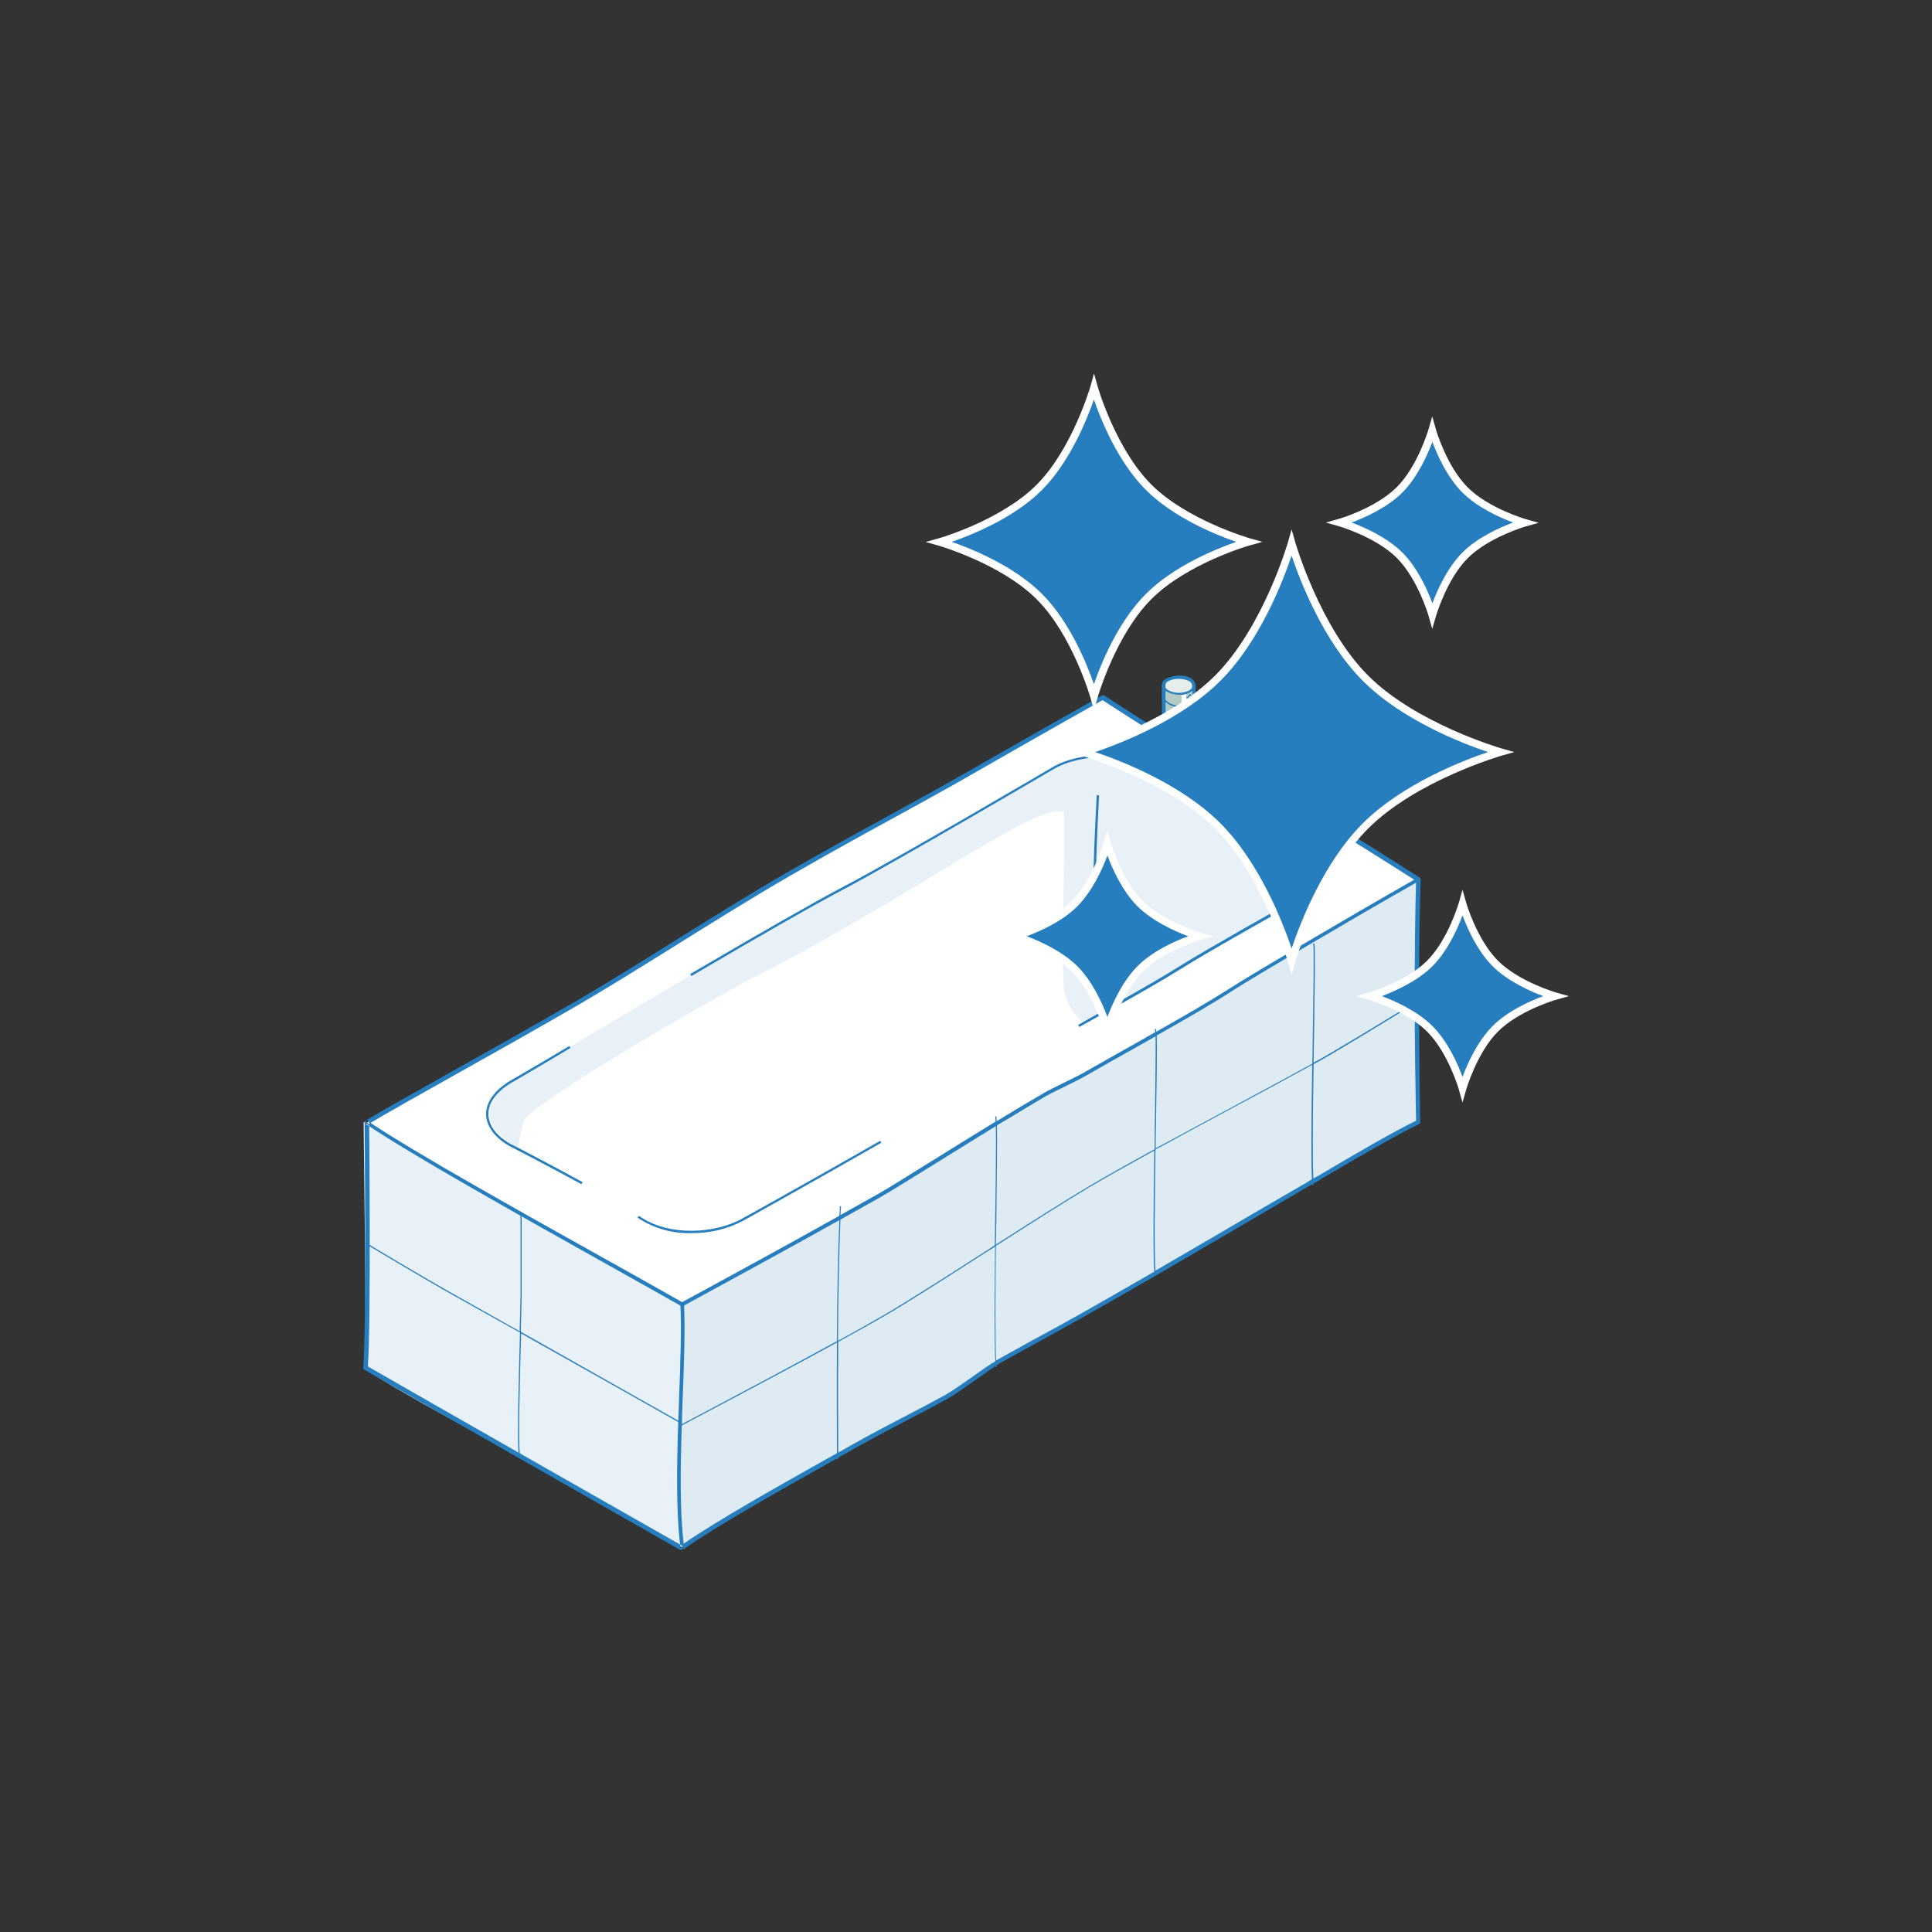 <?xml version="1.0" encoding="UTF-8" standalone="no"?>
<!DOCTYPE svg PUBLIC "-//W3C//DTD SVG 1.1//EN" "http://www.w3.org/Graphics/SVG/1.1/DTD/svg11.dtd">
<svg width="100%" height="100%" viewBox="0 0 150 150" version="1.1" xmlns="http://www.w3.org/2000/svg" xmlns:xlink="http://www.w3.org/1999/xlink" xml:space="preserve" xmlns:serif="http://www.serif.com/" style="fill-rule:evenodd;clip-rule:evenodd;stroke-linejoin:round;stroke-miterlimit:2;">
    <rect x="0" y="0" width="150" height="150" fill="#333333" stroke="none"/>
    <g id="Antwort_1_6_" transform="matrix(1,0,0,1,25,25)">
        <path d="M77.44,38.54C74.35,36.79 67.93,33.64 64.9,31.89C63.68,31.18 60.62,29.17 60.62,29.17C60.62,29.17 56.2,31.65 50.22,35.08C45.61,37.72 42.21,39.45 36.28,42.85C30.98,45.91 24.48,50.19 19.6,53.02C12.83,56.94 6.21,60.51 3.48,62.17C8.16,65.34 21.4,72.55 27.97,76.3C30.15,75.1 35.77,72.09 43.29,67.84C44.88,66.94 51.72,62.55 56.1,60.01C56.68,59.67 58.64,58.76 59.22,58.42C63,56.24 67.39,53.91 70.72,51.77C72.23,50.8 79.92,46.26 85.12,43.31C85.12,43.29 79.41,39.63 77.44,38.54Z" style="fill:white;fill-rule:nonzero;"/>
        <path d="M40.52,69.39C42.93,68.14 49.11,63.96 51.52,62.79C53.93,61.62 56.33,59.76 59.22,58.41C62.11,57.05 65.27,54.89 69.81,52.27C74.35,49.65 79.64,46.49 81.98,45.12C84.32,43.74 85.05,43.39 85.05,43.39C85.05,43.39 85.21,48.49 85,50.82C84.79,53.16 85.1,62.14 85.1,62.14C85.1,62.14 79.29,65.39 76.89,66.85C74.49,68.31 60.98,76.21 58.37,77.46C56.29,78.45 54.27,79.56 52.33,80.81C50.82,81.77 48.52,83.43 46.36,84.52C44.2,85.61 33.5,91.74 31.78,92.7C30.06,93.66 27.97,95.14 27.97,95.14C27.97,95.14 27.73,90.43 27.66,89.34C27.59,88.25 27.97,76.29 27.97,76.29L40.52,69.39Z" style="fill:rgb(222,235,243);fill-rule:nonzero;"/>
        <path d="M16.71,57.81C16.71,57.81 34.53,47.08 40.36,44.02C44.54,41.84 56.75,34.66 56.75,34.66C59.01,33.36 62.74,33.41 65.1,34.77L74.89,40.42C77.22,41.56 77.33,43.94 75.07,45.24C75.07,45.24 68.69,48.81 66.64,50.11C62.92,52.46 53.8,57.25 50.39,59.49C46.55,62.01 34.46,68.69 34.46,68.69C32.2,69.99 28.17,71.42 25.79,70.09C23.01,68.53 15.25,64.13 15.25,64.13C12.89,62.74 11.09,60.69 16.71,57.81Z" style="fill:rgb(232,241,247);fill-rule:nonzero;"/>
        <path d="M3.23,62.1C3.23,62.1 9.03,65.58 11.08,66.63C13.14,67.68 20.62,72.16 20.62,72.16L27.97,76.29C27.97,76.29 27.74,83.78 27.74,85.41C27.74,87.04 27.62,93.39 27.97,95.15C24.37,93.06 16.49,88.55 14.24,87.43C11.99,86.31 3.52,81.69 3.38,81.19C3.44,78.97 3.23,62.1 3.23,62.1Z" style="fill:rgb(232,241,247);fill-rule:nonzero;"/>
        <path d="M15.69,61.99C14.64,65.07 15.8,66.98 15.8,66.98C15.8,66.98 26.14,75.14 29.16,74.22C32.18,73.3 61.4,55.81 61.4,55.81C61.4,55.81 57.81,54.56 57.59,51.52C57.35,48.12 57.76,40.23 57.59,38.05C55.65,37.16 45.65,44.66 34.54,50.35C29.49,52.92 16.09,60.83 15.69,61.99Z" style="fill:white;fill-rule:nonzero;"/>
        <path d="M12.92,61.47C12.92,60.53 13.68,59.6 15.03,58.88C15.06,58.86 17.75,57.29 19.29,56.36L19.2,56.21C17.64,57.15 14.97,58.71 14.94,58.72C13.53,59.48 12.76,60.46 12.74,61.46C12.74,62.4 13.36,63.3 14.56,63.98C14.59,64 17.43,65.45 20.14,66.94L20.23,66.78C17.52,65.29 14.68,63.83 14.65,63.82C13.52,63.19 12.91,62.34 12.92,61.47Z" style="fill:rgb(38,126,191);fill-rule:nonzero;"/>
        <path d="M32.77,69.74C32.83,69.71 39.08,66.21 43.43,63.72L43.34,63.57C38.99,66.07 32.75,69.55 32.68,69.58C30.6,70.78 26.92,71.05 24.61,69.4L24.5,69.54C25.73,70.36 27.18,70.78 28.66,70.74C30.1,70.76 31.51,70.42 32.77,69.74Z" style="fill:rgb(38,126,191);fill-rule:nonzero;"/>
        <path d="M75.03,45.14C74.96,45.18 68.63,48.73 66.6,50.01C65.42,50.76 63.67,51.76 61.76,52.84C61.15,52.25 60.66,51.54 60.33,50.76C59.65,48.83 60.33,36.85 60.33,36.74L60.15,36.74C60.12,37.24 59.46,48.87 60.15,50.84C60.48,51.63 60.97,52.35 61.58,52.95C60.68,53.46 59.74,53.98 58.82,54.51L58.71,54.57L58.79,54.73L58.91,54.67C59.85,54.15 60.8,53.62 61.72,53.11L61.74,53.14L61.84,53.05C63.75,51.97 65.51,50.96 66.69,50.22C68.72,48.93 75.06,45.39 75.12,45.35C76.22,44.73 76.83,43.79 76.79,42.81C76.76,41.83 76.08,40.94 74.93,40.37L74.53,40.14L74.44,40.3L74.84,40.53C75.93,41.06 76.57,41.9 76.6,42.82C76.64,43.72 76.07,44.54 75.03,45.14Z" style="fill:rgb(38,126,191);fill-rule:nonzero;"/>
        <path d="M40.4,44.1C44.53,41.92 56.67,34.79 56.79,34.72C59.02,33.43 62.72,33.47 65.05,34.83L68.3,36.7L68.39,36.55L65.14,34.68C62.76,33.31 58.97,33.26 56.71,34.57C56.59,34.64 44.45,41.78 40.32,43.93C38.19,45.05 34.25,47.3 28.59,50.62L28.68,50.78C34.33,47.46 38.28,45.21 40.4,44.1Z" style="fill:rgb(38,126,191);fill-rule:nonzero;"/>
        <path d="M85.3,43.29C85.3,43.23 85.27,43.17 85.22,43.13C85.16,43.1 79.48,39.46 77.54,38.36C76.06,37.52 73.76,36.33 71.54,35.18C69.1,33.93 66.58,32.62 65.01,31.71C63.81,31.02 60.77,29.02 60.74,29C60.68,28.97 60.61,28.97 60.55,29C60.51,29.02 56.06,31.52 50.14,34.91C48.02,36.12 46.16,37.14 44.19,38.22C41.84,39.51 39.41,40.84 36.2,42.68C33.44,44.27 30.34,46.2 27.34,48.07C24.53,49.83 21.85,51.5 19.51,52.85C16.08,54.83 12.77,56.69 9.84,58.33C6.99,59.92 4.74,61.19 3.39,62L3.48,62.15L3.4,62.26C6.85,64.6 15,69.17 21.55,72.84C23.89,74.15 26.09,75.38 27.83,76.37C27.92,78.22 27.83,80.74 27.73,83.42C27.58,87.38 27.42,91.87 27.83,95.17L27.96,95.15L28.06,95.29C30.7,93.44 35.63,90.67 39.24,88.65L39.97,88.24L39.97,88.3L40.06,88.3L40.06,88.19L41.31,87.48C42.67,86.71 43.96,86.04 45.21,85.38C46.3,84.82 47.43,84.23 48.59,83.58C49.15,83.27 49.99,82.67 50.81,82.09C51.35,81.71 51.87,81.34 52.28,81.07L52.28,81.15L52.37,81.13C52.37,81.1 52.37,81.06 52.35,81.01C52.48,80.93 52.61,80.85 52.71,80.79C54.4,79.85 55.99,78.99 56.88,78.49L57.59,78.1C62.25,75.52 68.31,71.96 73.19,69.1L76.52,67.15L76.88,66.94L76.88,67.02L76.97,67.02L76.97,66.9L77.67,66.48C80,65.11 83.51,63.05 85.16,62.29C85.22,62.26 85.27,62.2 85.26,62.12C85.15,54.45 85.15,47.59 85.3,43.29ZM77.05,48.24L76.96,48.26C77.03,48.69 76.98,51.89 76.92,55.58C76.92,56.24 76.9,56.91 76.89,57.58C75.14,58.55 72.88,59.76 70.51,61.04C68.55,62.09 66.56,63.17 64.72,64.16C64.72,63.54 64.74,62.94 64.75,62.34C64.8,59.26 64.84,56.53 64.81,55.39C66.93,54.2 69.03,52.99 70.8,51.85C72.25,50.91 79.6,46.57 84.94,43.53C84.87,45.95 84.83,49.15 84.84,52.82C83.71,53.51 79.18,56.28 77.56,57.19L76.99,57.5C76.99,56.85 77.01,56.19 77.02,55.55C77.07,51.88 77.13,48.68 77.05,48.24ZM28.01,83.42C28.11,80.74 28.2,78.21 28.11,76.36L30.47,75.07C32.82,73.79 36.12,71.99 40.17,69.73C40.05,72.35 40,75.87 39.98,79.13C35.38,81.65 29.2,84.91 27.94,85.57C27.95,84.84 27.98,84.12 28.01,83.42ZM40.25,69.69L43.35,67.95C44,67.58 45.5,66.65 47.41,65.47C48.93,64.53 50.65,63.45 52.32,62.43C52.34,63.68 52.32,66.34 52.27,69.32C52.27,70.1 52.25,70.88 52.24,71.68L51.69,72.04C48.88,73.85 45.95,75.72 43.99,76.89C43.05,77.44 41.66,78.23 40.06,79.1C40.08,75.81 40.14,72.3 40.25,69.69ZM52.36,69.31C52.39,66.29 52.43,63.6 52.4,62.37C53.73,61.56 55.03,60.78 56.17,60.12C56.46,59.95 57.11,59.63 57.73,59.33C58.35,59.02 59,58.71 59.29,58.53C60.55,57.8 61.91,57.04 63.23,56.3L64.72,55.46C64.74,56.62 64.7,59.32 64.66,62.36C64.66,62.98 64.64,63.61 64.64,64.23C62.67,65.31 60.88,66.31 59.5,67.13C57.67,68.22 54.99,69.92 52.32,71.63C52.34,70.84 52.35,70.05 52.36,69.31ZM3.77,62.18C5.13,61.37 7.3,60.15 10.01,58.63C12.94,56.99 16.25,55.13 19.68,53.15C22.03,51.79 24.69,50.13 27.52,48.37C30.51,46.5 33.61,44.57 36.37,42.98C39.57,41.14 41.99,39.81 44.35,38.52C46.32,37.44 48.19,36.42 50.3,35.21C55.74,32.09 59.94,29.73 60.6,29.36C61.12,29.7 63.72,31.39 64.8,32.02C66.38,32.93 68.91,34.24 71.35,35.5C73.57,36.65 75.86,37.83 77.34,38.67C79.07,39.65 83.76,42.64 84.8,43.3C79.47,46.33 72.09,50.7 70.64,51.64C68.9,52.75 66.85,53.93 64.78,55.1C64.78,55.03 64.77,54.96 64.76,54.89L64.67,54.89C64.68,54.97 64.69,55.06 64.69,55.14L63.09,56.05C61.77,56.79 60.42,57.55 59.15,58.28C58.86,58.45 58.21,58.76 57.59,59.07C56.97,59.38 56.32,59.69 56.03,59.87C54.93,60.51 53.67,61.26 52.38,62.05C52.38,61.93 52.37,61.81 52.36,61.68L52.27,61.68C52.27,61.75 52.29,61.89 52.3,62.08C50.58,63.13 48.81,64.23 47.25,65.2C45.36,66.38 43.87,67.31 43.22,67.67C42.2,68.25 41.21,68.8 40.26,69.33C40.26,69.1 40.28,68.87 40.3,68.65L40.21,68.65C40.21,68.88 40.19,69.13 40.17,69.39C36.06,71.69 32.7,73.52 30.33,74.81C29.33,75.35 28.54,75.79 27.96,76.1C26.23,75.11 24.02,73.88 21.68,72.57C15.28,69 7.33,64.55 3.77,62.18ZM39.08,88.33C35.56,90.31 30.78,92.99 28.08,94.85C27.77,92.23 27.83,88.89 27.93,85.67C29.09,85.05 35.33,81.78 39.98,79.23C39.96,83.11 39.98,86.61 39.98,87.83L39.08,88.33ZM50.63,81.8C49.82,82.37 48.99,82.96 48.45,83.27C47.29,83.91 46.17,84.5 45.08,85.06C43.83,85.71 42.53,86.39 41.17,87.16L40.08,87.78C40.08,86.51 40.05,83.03 40.08,79.18C41.7,78.29 43.12,77.5 44.05,76.95C46.01,75.79 48.93,73.91 51.75,72.1L52.26,71.79C52.22,75.56 52.19,79.23 52.28,80.69C51.82,80.95 51.23,81.37 50.63,81.8ZM57.45,77.81L56.74,78.2C55.84,78.69 54.24,79.56 52.56,80.5L52.34,80.63C52.26,79.14 52.28,75.48 52.32,71.73C54.99,70.02 57.68,68.3 59.53,67.2C60.9,66.39 62.67,65.4 64.62,64.33C64.56,68.39 64.52,72.41 64.62,73.73C62.11,75.18 59.62,76.61 57.45,77.81ZM76.37,66.86L73.02,68.8C70.45,70.31 67.56,72 64.71,73.65C64.61,72.3 64.65,68.28 64.71,64.25C66.56,63.24 68.57,62.16 70.54,61.1C72.9,59.84 75.14,58.63 76.88,57.67C76.82,61.4 76.78,65.08 76.86,66.55L76.37,66.86ZM77.52,66.19L76.97,66.5C76.89,65 76.93,61.33 76.99,57.62L77.61,57.28C79.21,56.38 83.65,53.66 84.84,52.93C84.84,55.74 84.88,58.8 84.94,62.02C83.22,62.83 79.79,64.85 77.52,66.19ZM27.85,95.33C27.82,95.33 27.79,95.32 27.76,95.31C27.54,95.18 6.28,83.09 3.29,81.35C3.23,81.31 3.2,81.25 3.2,81.18C3.46,78.16 3.31,62.31 3.31,62.14C3.31,62.04 3.39,61.96 3.48,61.96C3.58,61.96 3.66,62.03 3.66,62.13L3.66,62.14C3.66,62.3 3.81,77.8 3.56,81.09C6.88,83.02 27.71,94.87 27.93,94.99C28.02,95.04 28.04,95.15 28,95.23C27.97,95.29 27.91,95.33 27.85,95.33Z" style="fill:rgb(38,126,191);fill-rule:nonzero;"/>
        <path d="M27.72,85.44L27.76,85.36C27.66,85.3 20.61,81.32 15.44,78.4L15.44,78.07C15.47,76.85 15.5,75.98 15.5,75.7L15.5,69.39L15.41,69.39L15.41,75.7C15.41,75.98 15.39,76.85 15.35,78.07L15.35,78.36L10.56,75.67C7.66,74.05 3.52,71.55 3.48,71.52L3.43,71.6C3.47,71.62 7.61,74.12 10.52,75.75L15.37,78.46C15.28,81.76 15.15,86.85 15.27,87.89L15.36,87.89C15.24,86.86 15.36,81.81 15.46,78.53C20.61,81.42 27.62,85.38 27.72,85.44Z" style="fill:rgb(38,126,191);fill-rule:nonzero;"/>
        <g id="tap">
            <g id="color">
                <path d="M67.73,32.29C67.73,32.29 67.71,28.57 67.69,28.15C67.67,27.73 67.14,27.55 66.52,27.55L66.4,27.55C65.86,27.53 65.36,28.2 65.36,28.2L65.41,30.91C65.41,30.91 64.63,31.41 64.31,31.6C63.95,31.78 63.66,32.07 63.49,32.43C63.37,32.79 63.97,33.23 64.16,33.24C64.35,33.25 65.38,32.48 65.38,32.48C65.38,32.48 65.4,33.7 65.42,34C65.44,34.3 65.93,34.55 66.36,34.67C66.79,34.79 67.56,34.24 67.67,34.09C67.77,33.93 67.73,32.29 67.73,32.29Z" style="fill:rgb(179,203,196);fill-rule:nonzero;"/>
                <path d="M66.65,27.55C67.13,27.57 67.65,27.8 67.63,28.17C67.61,28.54 67.21,28.88 66.5,28.82C65.79,28.76 65.35,28.42 65.39,28.07C65.43,27.72 65.96,27.53 66.65,27.55Z" style="fill:rgb(230,238,235);fill-rule:nonzero;"/>
                <path d="M66.69,30.83L64.39,32.21C64.45,32.32 64.48,32.45 64.46,32.57C65.34,32.03 66.57,31.37 66.64,31.29C66.72,31.14 66.74,30.98 66.69,30.83Z" style="fill:rgb(230,238,235);fill-rule:nonzero;"/>
                <path d="M69.77,30.42C69.51,30.26 67.42,28.95 67.42,28.95L67.16,29.17L67.21,29.2L69.67,30.69C69.67,30.69 70.04,30.57 69.77,30.42Z" style="fill:rgb(179,203,196);fill-rule:nonzero;"/>
                <path d="M66.73,28.95L66.75,34.58C66.75,34.58 67.04,34.66 67.15,34.51C67.27,34.36 67.09,28.82 67.09,28.82C67.02,28.94 66.87,28.99 66.73,28.95Z" style="fill:white;fill-rule:nonzero;"/>
            </g>
            <g id="line">
                <path d="M69.86,30.45C69.86,30.43 69.85,30.42 69.84,30.41L69.82,30.41L69.8,30.39L69.77,30.39C69.4,30.18 68.36,29.55 67.78,29.19C67.81,29.16 67.83,29.12 67.83,29.08L67.83,28.24C67.81,27.98 67.65,27.75 67.42,27.64C66.89,27.33 66.13,27.44 65.65,27.64C65.38,27.72 65.2,27.96 65.2,28.24L65.2,28.29C65.2,28.31 65.2,30.01 65.23,30.87L63.92,31.65C63.7,31.68 63.55,31.93 63.5,32.02C63.33,32.3 63.38,32.69 63.62,33.12C63.7,33.3 63.87,33.43 64.07,33.46C64.11,33.46 64.15,33.44 64.18,33.4L64.23,33.4L65.25,32.78L65.25,33.92C65.27,34.19 65.4,34.43 65.62,34.58C65.88,34.77 66.19,34.86 66.5,34.86C66.78,34.86 67.06,34.79 67.3,34.65C67.55,34.5 67.82,34.24 67.83,34C67.83,33.98 67.87,32.11 67.87,31.57C67.87,31.32 67.87,30.99 67.85,30.62C67.85,30.32 67.83,30 67.83,29.68L69.56,30.73C69.56,30.74 69.56,30.75 69.58,30.76C69.62,30.79 69.66,30.8 69.71,30.8C69.74,30.8 69.78,30.79 69.81,30.78C69.87,30.75 69.9,30.7 69.9,30.63C69.91,30.57 69.89,30.5 69.86,30.45ZM69.68,30.45C69.64,30.5 69.62,30.55 69.61,30.61L67.82,29.52C67.8,29.47 67.75,29.43 67.7,29.43L67.68,29.43L67.63,29.4L67.61,29.4L67.26,29.19C67.32,29.15 67.36,29.09 67.38,29.02C67.43,29.06 67.5,29.11 67.6,29.17C67.61,29.18 67.63,29.2 67.65,29.2C68.22,29.57 69.35,30.24 69.69,30.45L69.68,30.45ZM67.4,28.91C67.39,28.9 67.38,28.89 67.37,28.89C67.35,28.88 67.33,28.89 67.32,28.91C67.32,28.91 67.29,29.11 67.16,29.11C67.14,29.11 67.12,29.12 67.12,29.14C67.11,29.16 67.12,29.18 67.14,29.19L67.56,29.44C67.54,29.47 67.5,29.49 67.34,29.59C66.86,29.85 66.28,29.85 65.8,29.59C65.68,29.52 65.57,29.43 65.49,29.32L65.49,28.62C65.55,28.67 65.61,28.71 65.68,28.74C65.97,28.87 66.27,28.94 66.59,28.94C66.88,28.95 67.17,28.88 67.42,28.74C67.48,28.71 67.53,28.67 67.58,28.63L67.58,29C67.52,28.97 67.46,28.94 67.4,28.91ZM66.17,30.56C66.23,30.54 66.3,30.55 66.36,30.58C66.46,30.63 66.54,30.72 66.58,30.83C66.63,31.33 66.54,31.64 66.3,31.8L65.43,32.35C65.39,32.33 65.35,32.33 65.32,32.35L64.51,32.86C64.57,32.55 64.52,32.23 64.37,31.96C64.33,31.88 64.27,31.82 64.19,31.78L65.42,31.05L65.46,31.03L65.49,31C65.52,30.98 65.55,30.95 65.55,30.91L66.17,30.56ZM65.75,27.86C66.24,27.65 66.8,27.65 67.29,27.86C67.44,27.92 67.54,28.06 67.56,28.22L67.56,28.38C67.5,28.48 67.42,28.56 67.31,28.62C66.82,28.85 66.24,28.85 65.75,28.62C65.63,28.57 65.54,28.48 65.48,28.37L65.48,28.19C65.5,28.04 65.6,27.91 65.75,27.86ZM63.73,32.14C63.84,31.94 63.93,31.9 63.95,31.9C63.97,31.9 63.97,31.92 63.98,31.92C64.07,31.92 64.16,31.98 64.2,32.06C64.37,32.34 64.39,32.69 64.26,33L64.22,33.05L64.07,33.14C64.06,33.15 64.05,33.15 64.05,33.16C63.97,33.12 63.9,33.05 63.86,32.97C63.73,32.77 63.58,32.4 63.73,32.14ZM67.17,34.36C66.74,34.61 66.2,34.59 65.79,34.31C65.64,34.21 65.55,34.04 65.53,33.86L65.53,32.5L66.4,31.96C66.71,31.76 66.82,31.39 66.76,30.82C66.72,30.65 66.6,30.51 66.45,30.43C66.34,30.36 66.21,30.35 66.09,30.4L65.51,30.74C65.51,30.39 65.49,29.93 65.49,29.49C65.57,29.57 65.67,29.64 65.77,29.7C66.01,29.83 66.29,29.9 66.56,29.9C66.85,29.9 67.14,29.83 67.39,29.69L67.57,29.58C67.57,29.92 67.57,30.26 67.59,30.58C67.61,30.9 67.61,31.28 67.61,31.52C67.61,32.05 67.57,33.92 67.57,33.94C67.56,34.04 67.39,34.23 67.17,34.36ZM69.77,30.66C69.75,30.67 69.73,30.67 69.7,30.66C69.7,30.6 69.71,30.55 69.74,30.5L69.77,30.5C69.79,30.53 69.8,30.56 69.8,30.6C69.81,30.62 69.79,30.64 69.77,30.66Z" style="fill:rgb(38,126,191);fill-rule:nonzero;"/>
            </g>
        </g>
        <path d="M75.28,49.6C75.28,49.6 73.39,42.96 69.54,39.11C65.69,35.26 59.05,33.38 59.05,33.38C59.05,33.38 65.69,31.49 69.53,27.64C73.37,23.79 75.27,17.15 75.27,17.15C75.27,17.15 77.16,23.79 81.01,27.64C84.86,31.49 91.5,33.38 91.5,33.38C91.5,33.38 84.86,35.27 81.01,39.11C77.18,42.96 75.28,49.6 75.28,49.6Z" style="fill:rgb(38,126,191);fill-rule:nonzero;"/>
        <path d="M75.28,50.67L75,49.69C74.98,49.62 73.08,43.07 69.34,39.33C65.6,35.59 59.04,33.69 58.98,33.67L57.99,33.39L58.98,33.11C59.05,33.09 65.6,31.19 69.34,27.45C73.08,23.71 74.98,17.15 75,17.09L75.28,16.1L75.56,17.09C75.58,17.16 77.48,23.71 81.22,27.45C84.96,31.19 91.52,33.09 91.58,33.11L92.57,33.39L91.58,33.67C91.51,33.69 84.96,35.59 81.22,39.33C77.48,43.07 75.58,49.63 75.56,49.69L75.28,50.67ZM60.03,33.39C61.99,34.05 66.7,35.86 69.75,38.92C72.81,41.98 74.62,46.68 75.28,48.64C75.94,46.68 77.75,41.97 80.81,38.92C83.87,35.87 88.57,34.05 90.53,33.39C88.57,32.73 83.86,30.92 80.81,27.86C77.75,24.8 75.94,20.1 75.28,18.14C74.62,20.1 72.81,24.81 69.75,27.86C66.69,30.91 61.99,32.72 60.03,33.39Z" style="fill:white;fill-rule:nonzero;"/>
        <path d="M60.97,54.88C60.97,54.88 60.13,51.94 58.43,50.24C56.73,48.54 53.78,47.7 53.78,47.7C53.78,47.7 56.72,46.86 58.43,45.16C60.13,43.46 60.97,40.52 60.97,40.52C60.97,40.52 61.81,43.46 63.51,45.16C65.21,46.86 68.16,47.7 68.16,47.7C68.16,47.7 65.22,48.54 63.51,50.24C61.8,51.94 60.97,54.88 60.97,54.88Z" style="fill:rgb(38,126,191);fill-rule:nonzero;"/>
        <path d="M60.97,55.95L60.69,54.96C60.69,54.93 59.85,52.07 58.22,50.44C56.59,48.81 53.73,47.98 53.7,47.97L52.71,47.69L53.7,47.41C53.73,47.41 56.59,46.57 58.22,44.94C59.85,43.31 60.68,40.45 60.69,40.42L60.97,39.43L61.25,40.42C61.25,40.45 62.09,43.31 63.72,44.94C65.35,46.57 68.21,47.4 68.24,47.41L69.23,47.69L68.24,47.97C68.21,47.97 65.35,48.81 63.72,50.44C62.09,52.07 61.26,54.93 61.25,54.96L60.97,55.95ZM54.71,47.69C55.73,48.07 57.46,48.84 58.65,50.02C59.83,51.2 60.6,52.93 60.98,53.96C61.36,52.94 62.13,51.21 63.31,50.02C64.49,48.83 66.22,48.07 67.25,47.69C66.23,47.31 64.5,46.54 63.31,45.36C62.13,44.18 61.36,42.45 60.98,41.42C60.6,42.44 59.83,44.17 58.65,45.36C57.47,46.55 55.73,47.31 54.71,47.69Z" style="fill:white;fill-rule:nonzero;"/>
        <path d="M88.55,59.53C88.55,59.53 87.71,56.59 86.01,54.88C84.31,53.18 81.36,52.34 81.36,52.34C81.36,52.34 84.3,51.5 86.01,49.8C87.71,48.1 88.55,45.15 88.55,45.15C88.55,45.15 89.39,48.09 91.09,49.8C92.79,51.5 95.74,52.34 95.74,52.34C95.74,52.34 92.8,53.18 91.09,54.88C89.39,56.58 88.55,59.53 88.55,59.53Z" style="fill:rgb(38,126,191);fill-rule:nonzero;"/>
        <path d="M88.55,60.6L88.27,59.61C88.27,59.58 87.43,56.72 85.8,55.09C84.17,53.46 81.31,52.63 81.28,52.62L80.29,52.34L81.28,52.06C81.31,52.06 84.17,51.22 85.8,49.59C87.43,47.96 88.26,45.1 88.27,45.07L88.55,44.08L88.83,45.07C88.83,45.1 89.67,47.96 91.3,49.59C92.93,51.22 95.79,52.05 95.82,52.06L96.81,52.34L95.82,52.62C95.79,52.62 92.93,53.46 91.3,55.09C89.67,56.72 88.84,59.58 88.83,59.61L88.55,60.6ZM82.29,52.34C83.31,52.72 85.04,53.49 86.22,54.67C87.4,55.85 88.17,57.58 88.55,58.61C88.93,57.59 89.7,55.86 90.88,54.67C92.06,53.48 93.79,52.72 94.82,52.34C93.8,51.96 92.07,51.19 90.88,50.01C89.7,48.82 88.93,47.1 88.55,46.07C88.17,47.09 87.4,48.82 86.22,50.01C85.03,51.19 83.31,51.95 82.29,52.34Z" style="fill:white;fill-rule:nonzero;"/>
        <path d="M86.2,22.75C86.2,22.75 85.36,19.81 83.66,18.11C81.96,16.41 79.02,15.57 79.02,15.57C79.02,15.57 81.96,14.73 83.67,13.03C85.38,11.33 86.2,8.39 86.2,8.39C86.2,8.39 87.04,11.33 88.74,13.03C90.44,14.73 93.39,15.57 93.39,15.57C93.39,15.57 90.45,16.41 88.74,18.11C87.04,19.82 86.2,22.75 86.2,22.75Z" style="fill:rgb(38,126,191);fill-rule:nonzero;"/>
        <path d="M86.2,23.83L85.92,22.84C85.92,22.81 85.08,19.95 83.45,18.32C81.82,16.69 78.96,15.86 78.93,15.85L77.94,15.57L78.93,15.29C78.96,15.29 81.82,14.45 83.45,12.82C85.08,11.19 85.91,8.33 85.92,8.3L86.2,7.33L86.48,8.32C86.48,8.35 87.32,11.21 88.95,12.84C90.58,14.47 93.44,15.3 93.47,15.31L94.46,15.59L93.47,15.87C93.44,15.87 90.58,16.71 88.95,18.34C87.32,19.97 86.49,22.83 86.48,22.86L86.2,23.83ZM79.94,15.57C80.96,15.95 82.69,16.72 83.88,17.9C85.06,19.08 85.83,20.81 86.21,21.84C86.59,20.82 87.36,19.09 88.54,17.9C89.72,16.72 91.45,15.95 92.48,15.57C91.46,15.19 89.73,14.42 88.54,13.24C87.36,12.06 86.59,10.33 86.21,9.3C85.83,10.32 85.06,12.05 83.88,13.24C82.69,14.42 80.96,15.19 79.94,15.57Z" style="fill:white;fill-rule:nonzero;"/>
        <path d="M59.94,29.08C59.94,29.08 58.54,24.16 55.7,21.32C52.86,18.48 47.94,17.08 47.94,17.08C47.94,17.08 52.85,15.68 55.7,12.84C58.55,10 59.94,5.08 59.94,5.08C59.94,5.08 61.34,10 64.18,12.84C67.02,15.68 71.94,17.08 71.94,17.08C71.94,17.08 67.03,18.48 64.18,21.32C61.33,24.16 59.94,29.08 59.94,29.08Z" style="fill:rgb(38,126,191);fill-rule:nonzero;"/>
        <path d="M59.94,30.15L59.66,29.16C59.64,29.11 58.25,24.28 55.49,21.53C52.73,18.77 47.9,17.37 47.86,17.36L46.87,17.08L47.86,16.8C47.91,16.8 52.74,15.39 55.49,12.63C58.24,9.87 59.65,5.04 59.66,5L59.94,4L60.22,4.99C60.22,5.04 61.63,9.87 64.39,12.62C67.15,15.38 71.97,16.77 72.02,16.79L73.01,17.07L72.02,17.35C71.97,17.35 67.14,18.76 64.39,21.52C61.63,24.28 60.23,29.1 60.22,29.15L59.94,30.15ZM48.89,17.07C50.45,17.61 53.73,18.94 55.9,21.11C58.07,23.28 59.39,26.56 59.93,28.12C60.47,26.56 61.8,23.27 63.97,21.11C66.14,18.94 69.42,17.61 70.98,17.07C69.42,16.53 66.13,15.2 63.97,13.04C61.8,10.88 60.47,7.59 59.93,6.02C59.39,7.58 58.06,10.87 55.9,13.04C53.74,15.21 50.45,16.53 48.89,17.07Z" style="fill:white;fill-rule:nonzero;"/>
    </g>
</svg>

